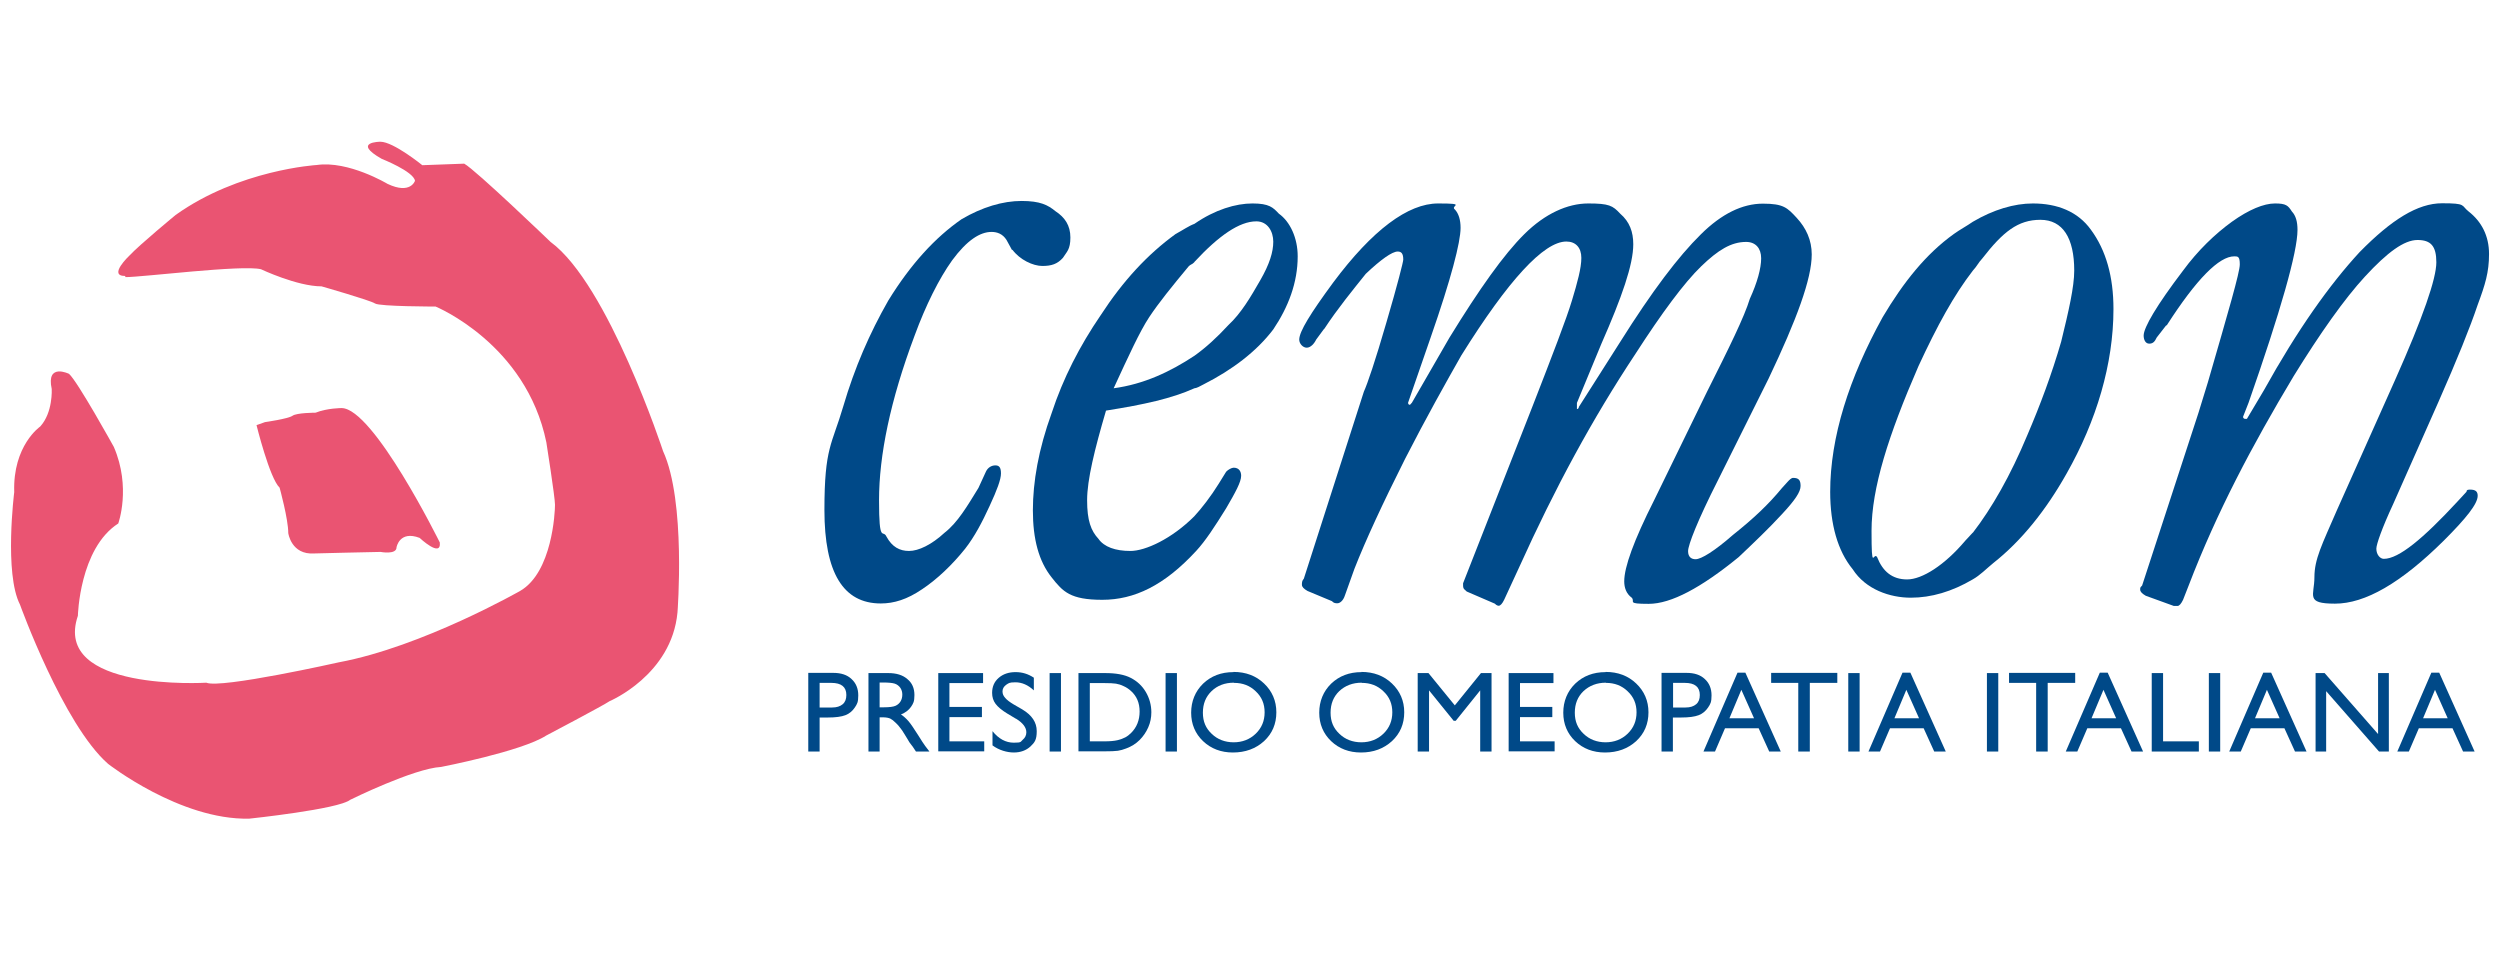 <svg xmlns="http://www.w3.org/2000/svg" id="Livello_1" data-name="Livello 1" viewBox="0 0 1300 500"><defs><style>      .cls-1 {        fill: #004988;      }      .cls-1, .cls-2 {        stroke-width: 0px;      }      .cls-2 {        fill: #ea5472;      }    </style></defs><g><path class="cls-2" d="M65.3,144.1c9,0,60.6-6.5,70.4-4.1,0,0,18.8,8.9,31.5,8.9,0,0,25.5,7.3,27.8,8.9,2.3,1.6,31.5,1.6,31.5,1.6,0,0,47.1,19.3,57.6,70.6,0,0,4.5,28.5,4.5,32.5s-1.5,35-18,44.7c0,0-50.9,29.1-94.4,37.2,0,0-61.4,13.8-68.9,10.6,0,0-80.3,4.9-66.8-34.8,0,0,.8-35,21-48,0,0,6.8-18.7-2.3-39.8,0,0-18.8-34-23.3-38,0,0-12-5.9-9,7.9,0,0,.7,12.2-6,19.5,0,0-14.3,9.8-13.5,34.1,0,0-5.3,42.3,3,58.5,0,0,22.5,62.4,45.8,82.8,0,0,37.4,29.3,73.4,28.5,0,0,46.5-4.9,52.5-9.8,0,0,33-16.3,47.3-17.1,0,0,41.9-8.1,54.6-16.3,0,0,29.3-15.4,33-17.9,0,0,32.3-13.6,35.3-46.2,0,0,4.5-57.7-7.5-83.8,0,0-28.5-86.8-58.5-108.8,0,0-38.9-37.4-44.9-40.7l-21.8.8s-15-12.2-21.8-12.2c0,0-15,0,.7,8.9,0,0,16.5,6.5,17.3,11.4,0,0-2.3,7.3-14.3,1.6,0,0-20.3-12.2-36.8-9.8,0,0-40.4,2.4-73.4,26,0,0-18.8,15.5-24,21.1,0,0-11.3,10.6-2.3,10.6"></path><path class="cls-2" d="M133.4,221.1s6.8,27.6,12,32.5c0,0,4.5,16.3,4.5,23.6,0,0,1.5,11.4,13.5,10.6,0,0,31.5-.8,34.5-.8,0,0,8.3,1.6,8.3-2.4,0,0,1.5-8.9,12-4.9,0,0,11.3,10.6,10.5,2.4,0,0-34.5-69.9-51.1-69.9,0,0-7.5,0-13.5,2.4,0,0-9.8,0-12,1.6-2.3,1.6-14.3,3.3-14.3,3.3l-4.5,1.6Z"></path><path class="cls-1" d="M688.3,171.3l-3.9,5.3c-1,2.1-2.9,4.2-4.9,4.2s-3.9-2.1-3.9-4.2c0-4.2,5.9-13.7,17.6-29.6,20.5-27.5,39-41.2,54.6-41.2s5.9,1.1,8.8,3.2c1.9,2.1,2.9,5.3,2.9,9.5,0,7.4-4.9,26.4-15.6,57.1l-11.7,33.8q0,1.1,1,1.1l1-1.1,19.5-33.8c15.6-25.4,28.3-43.3,39-53.9,10.7-10.6,22.4-15.9,33.2-15.9s12.7,1.1,16.6,5.3c4.9,4.2,6.8,9.5,6.8,15.9,0,10.6-5.9,27.5-16.6,51.8l-12.7,30.7v3.2c1,0,1-1.1,1-1.1l21.5-33.8c16.6-26.4,30.2-44.4,42-56,10.7-10.6,21.5-15.9,32.2-15.9s12.7,2.1,17.6,7.4c4.9,5.3,7.8,11.6,7.8,19,0,12.7-7.8,33.8-22.4,64.5l-26.3,52.8c-10.7,21.1-15.6,33.8-15.6,37s1.9,4.2,3.9,4.2c2.9,0,9.8-4.2,19.5-12.7,10.7-8.5,18.5-15.9,25.4-24.3l2.9-3.2c1-1.1,2-2.1,2.9-2.1,2.9,0,3.9,1.1,3.9,4.2s-2.9,7.4-9.8,14.8c-6.8,7.4-14.6,14.8-22.4,22.2-19.5,15.9-35.1,24.3-46.8,24.3s-6.8-1.1-8.8-3.2c-2.9-2.1-3.9-5.3-3.9-8.5,0-7.4,4.9-21.1,15.6-42.3l27.3-56c11.7-23.3,19.5-39.1,22.4-48.6,3.9-8.5,5.9-15.9,5.9-21.1s-2.9-8.5-7.8-8.5c-7.8,0-14.6,4.2-23.4,12.7-8.8,8.5-20.5,24.3-34.1,45.4-22.4,33.8-41.9,69.8-60.5,111l-7.8,16.9c-1,2.1-2,3.2-2.9,3.2,0,0-1,0-2-1.1l-14.6-6.3c-1-1.1-1.9-1.1-1.9-3.2v-1.1l36.1-92c10.7-27.5,17.6-45.4,20.5-55s4.9-16.9,4.9-22.2-2.9-8.5-7.8-8.5c-11.7,0-30.2,20.1-54.6,59.2-7.8,13.7-18.5,32.8-29.3,53.9-11.7,23.3-20.5,42.3-26.3,57.1l-4.9,13.7c-1,3.2-2.9,4.2-3.9,4.2s-1.9,0-2.9-1.1l-12.7-5.3c-1.9-1.1-2.9-2.1-2.9-3.2s0-2.1,1-3.2l31.2-97.2c1.9-4.2,5.9-15.9,11.7-35.9,5.9-20.1,8.8-31.7,8.8-32.8,0-3.2-1-4.2-2.9-4.2-2.9,0-8.8,4.2-16.6,11.6-6.8,8.5-14.6,18-21.5,28.5"></path><path class="cls-1" d="M1126.4,169.2l-4.9,6.3c-1,2.1-1.9,3.2-3.9,3.2s-2.9-2.1-2.9-4.2c0-4.2,6.8-15.8,20.5-33.8,7.8-10.6,16.6-19,25.4-25.4,8.8-6.3,16.6-9.5,22.4-9.5s6.8,1.1,8.8,4.2c2,2.1,2.9,5.3,2.9,9.5,0,11.6-8.8,42.3-25.4,89.8l-2.9,7.4c0,1.1,1,1.1,1,1.1h1l8.8-14.8c17.6-31.7,34.2-55,49.8-71.9,16.6-16.9,30.2-25.4,42.9-25.4s9.8,1.1,13.7,4.2c6.8,5.3,10.7,12.7,10.7,22.2s-2,15.9-5.9,26.4c-3.9,11.6-10.7,28.5-20.5,50.7l-23.4,52.8c-5.9,12.7-8.8,21.1-8.8,23.3,0,3.2,2,5.3,3.9,5.3,7.8,0,20.5-10.6,38.1-29.6l4.9-5.3c0-1.1,1-1.1,1.9-1.1,2.9,0,3.9,1.1,3.9,3.2,0,4.2-5.9,11.6-17.6,23.3-22.4,22.2-41,32.8-56.6,32.8s-10.7-4.2-10.7-13.7,3.9-16.9,11.7-34.9l30.2-67.6c14.6-32.8,21.5-52.8,21.5-61.3s-2.9-11.6-9.8-11.6-15.6,6.3-27.3,19c-10.7,11.6-23.4,29.6-37.1,51.8-21.5,35.9-40,70.8-54.6,108.9l-2.9,7.4c-1,2.1-2,3.2-2.9,3.2h-1.9l-14.6-5.3c-1.9-1.1-2.9-2.1-2.9-3.2s0-1.1,1-2.1l29.3-89.8,4.9-15.9c10.7-37,16.6-57.1,16.6-61.3s-1-4.2-2.9-4.2c-7.8,0-19.5,11.6-35.1,35.9"></path><path class="cls-1" d="M526.3,130.1l-2.9-5.3c-2-3.2-4.9-4.2-7.8-4.2-5.9,0-12.7,4.2-20.5,14.8-6.8,9.5-13.7,23.3-19.5,39.1-12.7,33.8-18.5,62.4-18.5,85.6s2,14.8,3.9,19c2.9,5.3,6.8,7.4,11.7,7.4s11.7-3.2,18.5-9.5c6.8-5.3,11.7-13.7,17.6-23.3l3.9-8.5c1-2.1,2.9-3.2,4.9-3.2s2.9,1.1,2.9,4.2-2,8.5-5.9,16.9c-3.9,8.5-7.8,15.9-12.7,22.2-6.8,8.5-14.6,15.9-22.4,21.1-7.8,5.3-14.6,7.4-21.5,7.4-19.5,0-29.3-15.9-29.3-48.6s3.9-33.8,9.8-53.9c5.9-20.1,13.7-38,23.4-55,11.7-19,24.4-32.8,38.1-42.3,10.7-6.3,21.5-9.5,31.2-9.5s13.7,2.1,17.6,5.3c4.9,3.2,7.8,7.4,7.8,13.7s-1.9,7.4-3.9,10.6c-2.9,3.2-5.9,4.2-10.7,4.2s-11.7-3.2-15.6-8.5"></path><path class="cls-1" d="M575.1,213.6c-5.9,20.1-9.8,35.9-9.8,46.5s2,15.9,5.9,20.1c2.9,4.2,8.8,6.3,16.6,6.3s21.5-6.3,33.2-18c3.9-4.2,8.8-10.6,12.7-16.9l3.9-6.3c1-1.1,2.9-2.1,3.9-2.1,2.9,0,3.9,2.1,3.9,4.2,0,3.2-2.9,8.5-7.8,16.9-5.9,9.5-10.7,16.9-15.6,22.2-16.6,18-32.2,25.4-48.8,25.4s-20.5-4.2-26.3-11.6c-6.8-8.5-9.8-20.1-9.8-34.9s2.9-31.7,9.8-50.7c5.9-18,14.6-34.9,25.4-50.7,11.7-18,24.4-31.7,39-42.3,3.9-2.1,6.8-4.2,9.8-5.3,10.7-7.4,21.5-10.6,30.2-10.6s10.7,2.1,13.7,5.3c5.9,4.2,9.8,12.7,9.8,22.2,0,13.7-4.9,26.4-12.7,38-8.8,11.6-21.5,21.1-36.1,28.5-2,1.1-3.9,2.1-4.9,2.1-11.7,5.3-26.3,8.5-45.9,11.6M621,136.4c-1,1.1-2,1.1-2.9,2.1-8.8,10.6-15.6,19-20.5,26.4-4.9,7.4-10.7,20.1-18.5,37,15.6-2.1,29.3-8.5,42-16.9,5.9-4.2,11.7-9.5,17.6-15.9,6.8-6.3,11.7-14.8,16.6-23.3,4.9-8.5,6.8-14.8,6.8-20.1s-2.9-10.6-8.8-10.6c-8.8,0-19.5,7.4-32.2,21.1"></path><path class="cls-1" d="M1057.1,105.8c12.7,0,23.4,4.2,30.2,13.7,7.8,10.6,11.7,24.3,11.7,41.2,0,28.5-8.8,58.1-24.4,85.6-10.7,19-23.4,34.9-38.1,46.5-3.9,3.2-6.8,6.3-10.7,8.5-10.7,6.3-21.5,9.5-32.2,9.5s-23.4-4.2-30.2-14.8c-7.8-9.5-11.7-23.3-11.7-40.2,0-28.5,9.8-59.2,27.3-90.9,10.7-18,22.4-32.8,37.1-43.3,2.9-2.1,6.8-4.2,9.8-6.3,10.7-6.3,21.5-9.5,31.2-9.5M1025.9,277c9.8-12.7,19.5-29.6,28.3-50.7,6.8-15.9,12.7-31.7,17.6-48.6,3.9-15.9,6.8-28.5,6.8-37,0-16.9-5.9-26.4-17.6-26.4s-19.5,6.3-30.2,20.1c-2,2.1-2.9,4.2-4.9,6.3-9.8,12.7-18.5,28.5-28.3,49.7-15.6,35.9-24.4,63.4-24.4,85.6s1,10.6,2.9,13.7c2.9,7.4,7.8,11.6,15.6,11.6s19.5-7.4,30.2-20.1l3.9-4.2Z"></path><path class="cls-1" d="M432.3,355.1h-6.1v12.8h6.5c2.4,0,4.2-.6,5.5-1.7,1.3-1.1,1.9-2.7,1.9-4.8,0-4.2-2.6-6.3-7.8-6.3M420.3,390.8v-40.9h13.1c3.9,0,7.1,1,9.4,3.2,2.3,2.1,3.5,4.9,3.5,8.5s-.6,4.5-1.8,6.3c-1.2,1.8-2.8,3.2-4.9,4-2.1.8-5.1,1.2-9,1.2h-4.4v17.7h-5.9Z"></path><path class="cls-1" d="M459.2,354.9h-1.8v12.9h2.2c3,0,5-.3,6.1-.8,1.1-.5,2-1.3,2.6-2.3.6-1,.9-2.2.9-3.5s-.3-2.4-1-3.5c-.7-1-1.7-1.8-2.9-2.2-1.2-.4-3.3-.6-6.2-.6M451.6,390.8v-40.8h10.3c4.2,0,7.5,1,9.9,3.1,2.5,2,3.7,4.8,3.7,8.3s-.6,4.4-1.8,6.2c-1.2,1.7-2.9,3-5.2,3.9,1.3.9,2.6,2,3.9,3.5,1.3,1.5,3,4.1,5.3,7.7,1.4,2.3,2.6,4.1,3.4,5.2l2.2,2.9h-7l-1.8-2.7c0,0-.2-.3-.4-.5l-1.2-1.6-1.8-3-2-3.2c-1.2-1.7-2.3-3-3.4-4-1-1-1.9-1.7-2.7-2.1-.8-.4-2.2-.7-4.1-.7h-1.5v17.8h-5.9Z"></path></g><polygon class="cls-1" points="487.9 350 511.2 350 511.2 355.2 493.7 355.2 493.7 367.6 510.6 367.6 510.6 372.9 493.7 372.9 493.7 385.5 511.8 385.5 511.8 390.7 487.9 390.7 487.9 350"></polygon><path class="cls-1" d="M528.2,373.7l-4.5-2.7c-2.8-1.7-4.8-3.4-6-5-1.2-1.6-1.8-3.5-1.8-5.7,0-3.2,1.1-5.8,3.4-7.8,2.3-2,5.2-3,8.8-3s6.6,1,9.5,2.9v6.6c-3-2.8-6.2-4.2-9.6-4.2s-3.5.5-4.8,1.3c-1.2.9-1.9,2-1.9,3.4s.5,2.4,1.4,3.4c.9,1.1,2.4,2.2,4.4,3.4l4.5,2.6c5,3,7.5,6.7,7.5,11.3s-1.1,5.9-3.3,8c-2.2,2-5.1,3.1-8.6,3.1s-7.8-1.2-11.1-3.7v-7.4c3.2,4,6.9,6,11.1,6s3.4-.5,4.6-1.5c1.2-1,1.9-2.3,1.9-3.9,0-2.5-1.8-4.9-5.4-7.1"></path><rect class="cls-1" x="545.8" y="350" width="5.9" height="40.8"></rect><path class="cls-1" d="M574.1,355.2h-7.4v30.3h7.5c2.9,0,5.2-.2,6.9-.6,1.6-.4,3-.9,4.1-1.5,1.1-.6,2.1-1.4,3-2.3,2.9-2.9,4.4-6.6,4.4-11.1s-1.5-8-4.5-10.7c-1.1-1-2.4-1.9-3.8-2.5-1.4-.7-2.8-1.1-4-1.3-1.3-.2-3.3-.3-6.2-.3M560.8,390.7v-40.7h13.9c5.6,0,10,.8,13.3,2.5,3.3,1.7,5.9,4.1,7.8,7.3,1.9,3.2,2.9,6.8,2.9,10.6,0,2.7-.5,5.3-1.6,7.8-1.1,2.5-2.6,4.7-4.5,6.6-2,2-4.3,3.4-7,4.4-1.5.6-3,1-4.3,1.2-1.3.2-3.8.3-7.4.3h-13Z"></path><rect class="cls-1" x="606.1" y="350" width="5.9" height="40.8"></rect><g><path class="cls-1" d="M641.6,355c-4.7,0-8.6,1.5-11.6,4.4-3,2.9-4.5,6.6-4.5,11.2s1.5,8.1,4.6,11c3,2.9,6.9,4.4,11.4,4.4s8.4-1.5,11.5-4.5c3.1-3,4.6-6.7,4.6-11.1s-1.5-8-4.6-10.9c-3.1-3-6.8-4.4-11.3-4.4M641.4,349.4c6.4,0,11.7,2,15.9,6,4.2,4,6.4,9,6.4,15s-2.1,11-6.4,15c-4.3,3.9-9.7,5.9-16.2,5.9-6.2,0-11.4-2-15.5-5.9-4.1-3.9-6.2-8.9-6.2-14.8s2.1-11.1,6.2-15.1c4.2-4,9.4-6,15.8-6"></path><path class="cls-1" d="M708.1,355c-4.7,0-8.6,1.5-11.7,4.4-3,2.9-4.5,6.6-4.5,11.2s1.5,8.1,4.6,11c3,2.9,6.9,4.4,11.4,4.4s8.4-1.5,11.5-4.5c3.1-3,4.6-6.7,4.6-11.1s-1.5-8-4.6-10.9c-3.1-3-6.8-4.4-11.3-4.4M707.9,349.4c6.4,0,11.7,2,15.9,6,4.2,4,6.4,9,6.4,15s-2.1,11-6.4,15c-4.3,3.9-9.6,5.9-16.1,5.9-6.2,0-11.4-2-15.5-5.9-4.1-3.9-6.2-8.9-6.2-14.8s2.1-11.1,6.2-15.1c4.2-4,9.4-6,15.8-6"></path></g><polygon class="cls-1" points="770.1 350 775.6 350 775.6 390.8 769.7 390.8 769.7 359 757 374.8 755.9 374.8 743.1 359 743.1 390.8 737.2 390.8 737.2 350 742.8 350 756.5 366.8 770.1 350"></polygon><polygon class="cls-1" points="784.5 350 807.8 350 807.8 355.2 790.4 355.2 790.4 367.6 807.2 367.6 807.2 372.9 790.4 372.9 790.4 385.5 808.4 385.5 808.4 390.7 784.5 390.7 784.5 350"></polygon><g><path class="cls-1" d="M835.1,355c-4.7,0-8.6,1.5-11.7,4.4-3,2.9-4.5,6.6-4.5,11.2s1.5,8.1,4.6,11c3,2.9,6.9,4.4,11.4,4.4s8.4-1.5,11.5-4.5c3.1-3,4.6-6.7,4.6-11.1s-1.5-8-4.6-10.9c-3.1-3-6.8-4.4-11.3-4.4M834.9,349.4c6.4,0,11.7,2,15.9,6,4.2,4,6.4,9,6.4,15s-2.1,11-6.4,15c-4.3,3.9-9.7,5.9-16.2,5.9-6.2,0-11.4-2-15.5-5.9-4.1-3.9-6.2-8.9-6.2-14.8s2.1-11.1,6.2-15.1c4.2-4,9.4-6,15.8-6"></path><path class="cls-1" d="M876.1,355.1h-6.1v12.8h6.5c2.4,0,4.2-.6,5.5-1.7,1.3-1.1,1.9-2.7,1.9-4.8,0-4.2-2.6-6.3-7.8-6.3M864,390.8v-40.9h13.1c3.9,0,7.1,1,9.4,3.2,2.3,2.1,3.5,4.9,3.5,8.5s-.6,4.5-1.8,6.3c-1.2,1.8-2.8,3.2-4.9,4-2.1.8-5.1,1.2-9,1.2h-4.4v17.7h-5.9Z"></path></g><path class="cls-1" d="M912.1,373.5l-6.6-14.8-6.2,14.8h12.8ZM903.4,349.8h4.2l18.4,41h-6l-5.5-12.1h-17.5l-5.2,12.1h-6l17.7-41Z"></path><polygon class="cls-1" points="921 349.9 955.4 349.9 955.4 355.1 941.1 355.1 941.1 390.8 935.1 390.8 935.1 355.1 921 355.1 921 349.9"></polygon><rect class="cls-1" x="961.1" y="350" width="5.9" height="40.8"></rect><path class="cls-1" d="M997.9,373.5l-6.6-14.8-6.2,14.8h12.8ZM989.2,349.8h4.2l18.4,41h-6l-5.5-12.1h-17.5l-5.2,12.1h-6l17.7-41Z"></path><rect class="cls-1" x="1033.2" y="350" width="5.9" height="40.8"></rect><polygon class="cls-1" points="1044.7 349.9 1079.1 349.9 1079.1 355.1 1064.8 355.1 1064.8 390.8 1058.8 390.8 1058.8 355.1 1044.7 355.1 1044.7 349.9"></polygon><path class="cls-1" d="M1100.4,373.5l-6.6-14.8-6.2,14.8h12.8ZM1091.8,349.8h4.2l18.4,41h-6l-5.5-12.1h-17.5l-5.2,12.1h-6l17.7-41Z"></path><polygon class="cls-1" points="1118.9 350 1124.8 350 1124.8 385.5 1143.4 385.5 1143.4 390.8 1118.9 390.8 1118.9 350"></polygon><rect class="cls-1" x="1148.6" y="350" width="5.9" height="40.8"></rect><path class="cls-1" d="M1185.4,373.5l-6.6-14.8-6.2,14.8h12.8ZM1176.8,349.8h4.2l18.4,41h-6l-5.5-12.1h-17.5l-5.2,12.1h-6l17.7-41Z"></path><polygon class="cls-1" points="1236.6 350 1242.2 350 1242.2 390.8 1237.1 390.8 1209.6 359.4 1209.6 390.8 1204.1 390.8 1204.1 350 1208.8 350 1236.6 381.7 1236.6 350"></polygon><path class="cls-1" d="M1272.8,373.5l-6.6-14.8-6.2,14.8h12.8ZM1264.2,349.8h4.2l18.4,41h-6l-5.5-12.1h-17.5l-5.2,12.1h-6l17.7-41Z"></path></svg>